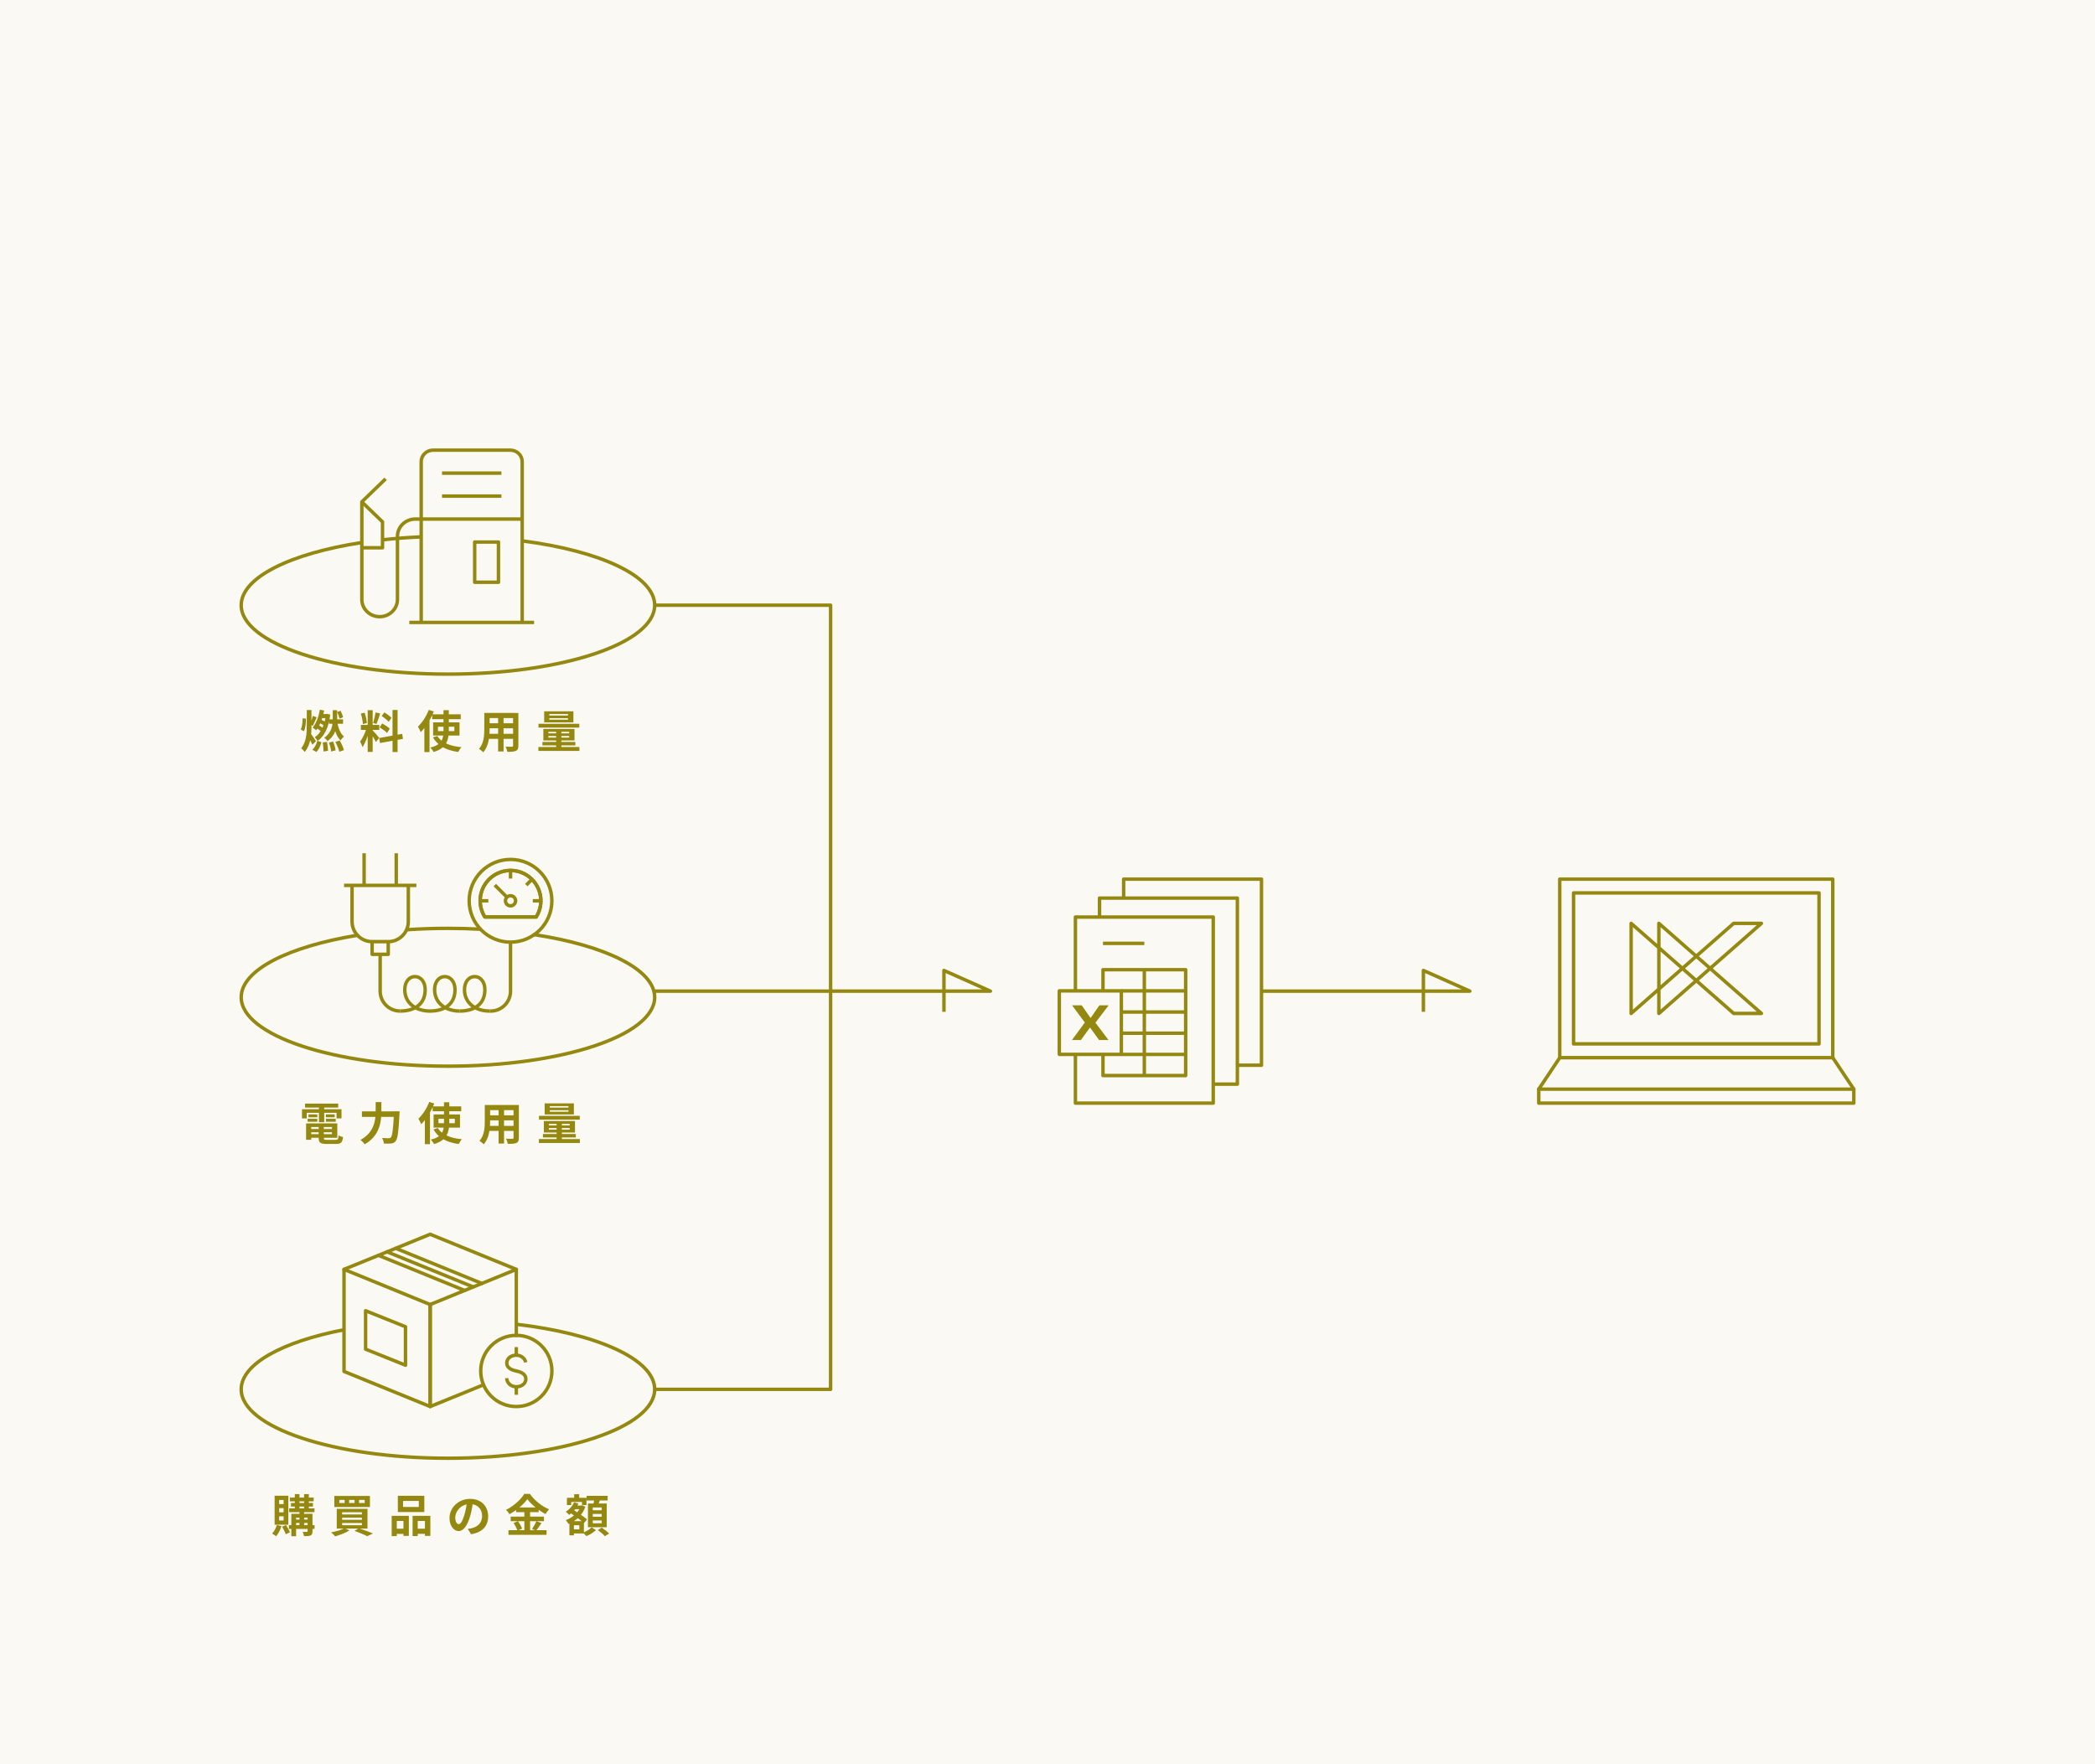 <svg width="608" height="512" viewBox="0 0 608 512" fill="none" xmlns="http://www.w3.org/2000/svg">
<rect width="608" height="512" fill="#948810" fill-opacity="0.05"/>
<g clip-path="url(#clip0_168_3092)">
<path d="M155.06 271.239C175.68 274.399 190 281.349 190 289.419C190 300.469 163.14 309.419 130 309.419C96.86 309.419 70 300.469 70 289.419C70 281.509 83.77 274.679 103.74 271.429" stroke="#948810" stroke-linecap="round" stroke-linejoin="round"/>
<path d="M118 269.82C121.88 269.56 125.89 269.42 130 269.42C133.24 269.42 136.41 269.51 139.51 269.67" stroke="#948810" stroke-linejoin="round"/>
<path d="M88.78 208.57C88.8 209.86 88.66 211.32 88.18 212.23L87.28 211.69C87.68 210.95 87.83 209.62 87.82 208.46L88.78 208.58V208.57ZM90.39 206.06V210.61C90.39 213.28 90.2 216.08 88.43 218.23C88.21 217.9 87.74 217.4 87.42 217.17C88.88 215.31 89.04 212.87 89.04 210.61V206.06H90.38H90.39ZM91.7 215.1L90.68 216.12C90.35 215.39 89.61 214.07 89.22 213.45L90.14 212.81C90.43 213.17 91.47 214.75 91.69 215.1H91.7ZM91.91 208.17C91.52 209 91.13 210 90.79 210.62L90.01 210.28C90.28 209.59 90.62 208.51 90.78 207.76L91.91 208.17ZM93.29 215.39C92.99 216.42 92.55 217.53 91.81 218.24L90.65 217.58C91.35 216.95 91.85 215.93 92.1 214.98L93.29 215.4V215.39ZM94.07 206.19C93.63 208.47 92.83 210.59 91.75 211.95C91.54 211.73 91.03 211.32 90.74 211.14C91.78 209.94 92.47 208.01 92.83 205.97L94.06 206.19H94.07ZM94.8 207.22L95.03 207.17L95.84 207.41C95.4 211.1 94.16 213.63 92.18 215.04C92 214.7 91.62 214.2 91.33 213.96C93.06 212.89 94.24 210.44 94.58 207.47V207.23H94.81L94.8 207.22ZM92.4 210.39C92.92 210.68 93.56 211.13 93.86 211.47L93.25 212.4C92.96 212.04 92.33 211.56 91.81 211.23L92.4 210.4V210.39ZM93.11 208.83C93.63 209.04 94.28 209.39 94.59 209.67L94.13 210.7C93.82 210.4 93.17 210.01 92.66 209.76L93.11 208.83ZM94.96 207.22V208.4H92.85L93.2 207.22H94.96ZM94.9 215.3C95.08 216.13 95.19 217.19 95.18 217.9L93.87 218.09C93.9 217.4 93.81 216.31 93.66 215.48L94.91 215.3H94.9ZM97.85 206.11V208.61C97.85 210.76 97.55 213.28 95.05 215.06C94.86 214.77 94.41 214.3 94.11 214.1C96.33 212.56 96.57 210.4 96.57 208.59V206.11H97.85ZM96.66 215.19C97.01 215.99 97.31 217.04 97.4 217.74L96.12 218.11C96.06 217.41 95.79 216.34 95.46 215.53L96.66 215.19ZM99.56 208.76V210.04H95.5V208.76H99.56ZM99.82 213.74C99.5 214 99.05 214.52 98.84 214.88C97.72 213.85 97.09 211.94 96.76 209.89L97.89 209.65C98.19 211.33 98.81 212.94 99.82 213.74ZM98.57 214.89C99.1 215.77 99.63 216.93 99.81 217.69L98.47 218.17C98.32 217.42 97.82 216.22 97.32 215.31L98.57 214.9V214.89ZM98.83 206.26C99.15 206.86 99.46 207.63 99.58 208.14L98.56 208.57C98.45 208.05 98.15 207.24 97.86 206.64L98.83 206.26Z" fill="#948810"/>
<path d="M107.29 211.57C106.87 213.31 106.07 215.57 105.21 216.82C105.07 216.34 104.73 215.64 104.5 215.21C105.28 214.25 106.08 212.44 106.44 211.14L107.3 211.57H107.29ZM105.81 206.82C106.15 207.77 106.41 209.01 106.48 209.83L105.31 210.14C105.28 209.32 105.03 208.05 104.72 207.1L105.81 206.82ZM110.07 210.38V211.83H104.73V210.38H110.07ZM108.15 206.11V218.22H106.71V206.11H108.15ZM110.05 214.13L109.09 215.35C108.75 214.61 107.87 213.16 107.41 212.53L108.12 211.92C108.49 212.26 109.76 213.76 110.04 214.14L110.05 214.13ZM110.32 207.05C109.99 208.1 109.6 209.34 109.27 210.11L108.28 209.83C108.54 209 108.86 207.69 109 206.76L110.32 207.05ZM116.72 212.98L116.95 214.43L110.28 215.64L110.04 214.18L116.72 212.98ZM110.91 209.97C111.67 210.37 112.64 211 113.11 211.47L112.33 212.72C111.89 212.23 110.94 211.54 110.18 211.08L110.91 209.97ZM111.53 206.75C112.26 207.18 113.18 207.84 113.61 208.32L112.8 209.49C112.4 208.99 111.5 208.27 110.77 207.8L111.53 206.75ZM115.38 206.04V218.24H113.92V206.04H115.38Z" fill="#948810"/>
<path d="M125.89 206.47C125.01 208.68 123.58 211.01 122.1 212.48C121.96 212.11 121.55 211.26 121.29 210.88C122.53 209.71 123.73 207.87 124.44 206.01L125.89 206.48V206.47ZM124.65 208.14V218.27H123.16V209.61L124.64 208.13L124.65 208.14ZM130.25 206.12V212.05C130.25 214.7 129.58 217.13 125.85 218.24C125.67 217.9 125.21 217.27 124.88 216.94C128.38 216.16 128.71 214.17 128.71 212.03V206.11H130.25V206.12ZM133.71 207.31V208.72H125.43V207.31H133.71ZM133.91 216.84C133.59 217.17 133.19 217.8 132.99 218.23C129.48 217.75 127.07 216.44 125.65 213.99L126.92 213.6C128.08 215.48 130.54 216.53 133.91 216.84ZM133.36 209.64V213.47H125.7V209.64H133.36ZM127.11 212.19H131.86V210.9H127.11V212.19Z" fill="#948810"/>
<path d="M142.1 206.899V211.579C142.1 213.659 141.84 216.579 140.24 218.319C140 218.029 139.36 217.499 139.01 217.309C140.44 215.739 140.55 213.409 140.55 211.579V206.909H142.09L142.1 206.899ZM149.51 212.959V214.429H141.43V212.959H149.51ZM149.43 206.899V208.389H141.45V206.899H149.43ZM149.46 209.899V211.359H141.46V209.899H149.46ZM146.14 207.499V218.089H144.56V207.499H146.14ZM150.44 206.909V216.419C150.44 217.249 150.26 217.669 149.74 217.909C149.2 218.159 148.41 218.189 147.23 218.179C147.17 217.759 146.93 217.089 146.73 216.679C147.47 216.729 148.33 216.709 148.57 216.709C148.81 216.709 148.9 216.629 148.9 216.399V206.909H150.45H150.44Z" fill="#948810"/>
<path d="M168.15 216.79V217.93H156.25V216.79H168.15ZM168.12 210.05V211.16H156.28V210.05H168.12ZM166.97 215.32V216.32H157.42V215.32H166.97ZM166.73 211.55V214.89H157.69V211.55H166.73ZM166.41 206.43V209.65H157.93V206.43H166.41ZM159.15 212.83H165.19V212.38H159.15V212.83ZM159.15 214.06H165.19V213.6H159.15V214.06ZM159.42 207.66H164.83V207.22H159.42V207.66ZM159.42 208.86H164.83V208.42H159.42V208.86ZM162.92 211.82V217.4H161.4V211.82H162.92Z" fill="#948810"/>
<path d="M151.55 156.97C174.04 159.86 190 167.13 190 175.64C190 186.69 163.14 195.64 130 195.64C96.86 195.64 70 186.69 70 175.64C70 167.57 84.35 160.61 105.02 157.45" stroke="#948810" stroke-linejoin="round"/>
<path d="M110.88 156.68C114.52 156.27 118.32 155.98 122.24 155.81" stroke="#948810" stroke-linejoin="round"/>
<path d="M99.11 321.91V324.57H97.67V322.95H89.02V324.57H87.64V321.91H99.12H99.11ZM98.16 320.28V321.43H88.52V320.28H98.16ZM90.32 326.03V330.78H88.83V326.03H90.32ZM92.1 324.69V325.55H89.28V324.69H92.1ZM92.1 323.4V324.25H89.53V323.4H92.1ZM96.99 327.66V328.59H89.61V327.66H96.99ZM97.89 326.03V330.2H89.62V329.15H96.35V327.07H89.62V326.02H97.89V326.03ZM93.98 326.61V330.24C93.98 330.72 94.13 330.8 94.92 330.8H97.4C98.05 330.8 98.18 330.6 98.26 329.5C98.58 329.72 99.16 329.92 99.56 329.99C99.38 331.57 98.95 331.99 97.52 331.99H94.79C92.99 331.99 92.49 331.61 92.49 330.25V326.61H93.99H93.98ZM94.09 320.75V325.68H92.56V320.75H94.09ZM97.13 323.4V324.25H94.58V323.4H97.13ZM97.44 324.69V325.55H94.58V324.69H97.44Z" fill="#948810"/>
<path d="M110.68 319.84V322.52C110.68 325.47 110.26 329.59 105.84 332.09C105.59 331.7 105 331.1 104.61 330.82C108.65 328.63 109.02 325.03 109.02 322.52V319.84H110.68ZM114.99 322.53V324.13H105.03V322.53H114.99ZM115.97 322.53C115.97 322.53 115.96 323.06 115.94 323.27C115.67 328.48 115.42 330.45 114.84 331.14C114.45 331.64 114.07 331.78 113.5 331.85C113.02 331.92 112.2 331.91 111.41 331.88C111.39 331.42 111.17 330.71 110.87 330.26C111.7 330.33 112.46 330.33 112.81 330.33C113.08 330.33 113.24 330.28 113.41 330.12C113.86 329.67 114.13 327.62 114.34 322.82V322.51H115.97V322.53Z" fill="#948810"/>
<path d="M126.03 320.25C125.15 322.46 123.72 324.79 122.24 326.26C122.1 325.89 121.69 325.04 121.43 324.66C122.67 323.49 123.87 321.65 124.58 319.79L126.03 320.26V320.25ZM124.79 321.92V332.05H123.3V323.39L124.78 321.91L124.79 321.92ZM130.39 319.9V325.83C130.39 328.48 129.72 330.91 125.99 332.02C125.81 331.68 125.35 331.05 125.02 330.72C128.52 329.94 128.85 327.95 128.85 325.81V319.89H130.39V319.9ZM133.85 321.09V322.5H125.57V321.09H133.85ZM134.05 330.62C133.73 330.95 133.33 331.58 133.13 332.01C129.62 331.53 127.21 330.22 125.79 327.77L127.06 327.38C128.22 329.26 130.68 330.31 134.05 330.62ZM133.5 323.42V327.25H125.84V323.42H133.5ZM127.25 325.97H132V324.68H127.25V325.97Z" fill="#948810"/>
<path d="M142.24 320.68V325.36C142.24 327.44 141.98 330.36 140.38 332.1C140.14 331.81 139.5 331.28 139.15 331.09C140.58 329.52 140.69 327.19 140.69 325.36V320.69H142.23L142.24 320.68ZM149.65 326.74V328.21H141.57V326.74H149.65ZM149.57 320.68V322.17H141.59V320.68H149.57ZM149.6 323.68V325.14H141.6V323.68H149.6ZM146.28 321.28V331.87H144.7V321.28H146.28ZM150.58 320.69V330.2C150.58 331.03 150.4 331.45 149.88 331.69C149.34 331.94 148.55 331.97 147.37 331.96C147.31 331.54 147.07 330.87 146.87 330.46C147.61 330.51 148.47 330.49 148.71 330.49C148.95 330.49 149.04 330.41 149.04 330.18V320.69H150.59H150.58Z" fill="#948810"/>
<path d="M168.29 330.57V331.71H156.39V330.57H168.29ZM168.26 323.83V324.94H156.42V323.83H168.26ZM167.11 329.1V330.1H157.56V329.1H167.11ZM166.87 325.33V328.67H157.83V325.33H166.87ZM166.55 320.21V323.43H158.07V320.21H166.55ZM159.29 326.61H165.33V326.16H159.29V326.61ZM159.29 327.84H165.33V327.38H159.29V327.84ZM159.56 321.44H164.97V321H159.56V321.44ZM159.56 322.64H164.97V322.2H159.56V322.64ZM163.06 325.6V331.18H161.54V325.6H163.06Z" fill="#948810"/>
<path d="M81.68 442.909C81.34 444.009 80.75 445.119 80.14 445.829C79.87 445.609 79.3 445.239 78.97 445.059C79.57 444.449 80.07 443.509 80.32 442.589L81.68 442.909ZM83.68 434.079V442.499H79.7V434.079H83.68ZM81.02 436.519H82.3V435.319H81.02V436.519ZM81.02 438.889H82.3V437.679H81.02V438.889ZM81.02 441.269H82.3V440.039H81.02V441.269ZM83 442.579C83.44 443.239 83.92 444.119 84.13 444.689L82.93 445.269C82.75 444.679 82.28 443.749 81.86 443.069L83.01 442.579H83ZM91.29 442.609V443.709H83.85V442.609H91.29ZM91.27 437.739V438.839H83.91V437.739H91.27ZM91.02 434.609V435.709H84.12V434.609H91.02ZM90.83 436.179V437.229H84.43V436.179H90.83ZM89.87 439.329V440.429H85.93V445.839H84.55V439.339H89.88L89.87 439.329ZM89.87 441.009V441.979H85.24V441.009H89.87ZM86.91 433.609V438.229H85.56V433.609H86.91ZM88.26 438.249V442.919H86.91V438.249H88.26ZM90.69 439.329V444.399C90.69 445.049 90.57 445.389 90.14 445.599C89.7 445.809 89.09 445.809 88.23 445.809C88.17 445.439 88 444.909 87.83 444.559C88.33 444.579 88.9 444.579 89.05 444.579C89.21 444.579 89.27 444.529 89.27 444.379V439.319H90.68L90.69 439.329ZM89.63 433.609V438.229H88.25V433.609H89.63Z" fill="#948810"/>
<path d="M101.43 444.14C100.34 444.85 98.62 445.49 97.26 445.86C97 445.55 96.45 444.98 96.1 444.71C97.51 444.46 99.09 443.99 100 443.49L101.43 444.14ZM107.36 434.14V437.35H97.03V434.14H107.36ZM106.65 437.89V443.62H97.73V437.89H106.65ZM98.47 436.19H100.02V435.3H98.47V436.19ZM99.3 439.51H105.02V438.88H99.3V439.51ZM99.3 441.07H105.02V440.44H99.3V441.07ZM99.3 442.64H105.02V441.99H99.3V442.64ZM101.32 436.19H102.91V435.3H101.32V436.19ZM104.12 443.51C105.57 443.98 107.25 444.6 108.25 445.04L106.55 445.82C105.75 445.39 104.3 444.78 102.88 444.3L104.12 443.5V443.51ZM104.2 436.19H105.84V435.3H104.2V436.19Z" fill="#948810"/>
<path d="M118.65 439.92V445.73H117.09V441.41H115.15V445.8H113.67V439.92H118.64H118.65ZM117.74 443.65V445.15H114.33V443.65H117.74ZM123.14 434.1V438.82H115.46V434.1H123.14ZM116.97 437.34H121.54V435.59H116.97V437.34ZM124.89 439.91V445.73H123.32V441.4H121.23V445.79H119.74V439.91H124.89ZM124.1 443.64V445.14H120.45V443.64H124.1Z" fill="#948810"/>
<path d="M136.41 440.11C135.63 442.74 134.51 444.34 133.1 444.34C131.69 444.34 130.45 442.75 130.45 440.55C130.45 437.55 133.06 434.99 136.42 434.99C139.78 434.99 141.67 437.23 141.67 440.06C141.67 442.89 139.99 444.73 136.72 445.25L135.74 443.7C136.24 443.65 136.61 443.57 136.96 443.49C138.62 443.1 139.91 441.91 139.91 440C139.91 437.96 138.64 436.5 136.39 436.5C133.63 436.5 132.12 438.75 132.12 440.38C132.12 441.69 132.64 442.33 133.14 442.33C133.69 442.33 134.19 441.51 134.73 439.75C135.12 438.52 135.4 437.03 135.53 435.67L137.31 435.72C137.12 437.05 136.87 438.56 136.41 440.1V440.11Z" fill="#948810"/>
<path d="M147.85 439.43C147.66 439.07 147.21 438.49 146.88 438.17C149.11 437.08 151.2 435.13 152.16 433.55H153.78C155.19 435.52 157.29 437.17 159.35 438.01C158.97 438.4 158.6 438.93 158.32 439.41C156.33 438.36 154.16 436.6 153.04 435.08C151.97 436.59 149.98 438.3 147.85 439.43ZM158.62 444.09V445.43H147.57V444.09H158.62ZM157.86 440.14V441.48H148.22V440.14H157.86ZM150.3 441.46C150.79 442.12 151.32 443.02 151.51 443.63L150.17 444.22C150 443.62 149.52 442.68 149.05 441.99L150.31 441.47L150.3 441.46ZM156.33 437.49V438.85H149.78V437.49H156.33ZM153.84 438.04V444.77H152.18V438.04H153.84ZM157.14 442.03C156.61 442.82 156.04 443.67 155.58 444.22L154.41 443.73C154.84 443.12 155.37 442.18 155.66 441.48L157.15 442.03H157.14Z" fill="#948810"/>
<path d="M168.77 436.93L169 436.87L169.89 437.27C169.04 439.73 167.14 441.39 164.98 442.28C164.81 441.95 164.46 441.43 164.19 441.16C166.12 440.49 167.9 438.97 168.53 437.14V436.92H168.78L168.77 436.93ZM167.86 436.34C167.27 437.69 166.25 438.89 165.18 439.65C164.97 439.4 164.48 438.94 164.19 438.73C165.22 438.11 166.12 437.11 166.59 436.01L167.86 436.33V436.34ZM170.21 434.68V436.79H168.91V435.89H165.78V436.79H164.53V434.68H170.21ZM166.56 441.45V445.57H165.25V441.45H166.56ZM166.24 438.06C167.52 438.9 169.43 440.15 170.36 440.93L169.48 442.02C168.6 441.21 166.74 439.9 165.42 438.99L166.24 438.06ZM169.46 441.45V445.03H165.96V443.84H168.13V442.64H165.96V441.45H169.46ZM168.78 436.93V437.98H166.2V436.93H168.78ZM168.08 433.64V435.67H166.63V433.64H168.08ZM172.96 444.06C172.28 444.72 171.14 445.42 170.18 445.8C169.94 445.52 169.51 445.08 169.18 444.81C170.11 444.47 171.18 443.8 171.7 443.26L172.95 444.06H172.96ZM176.35 434.12V435.45H170.24V434.12H176.35ZM176.08 436.33V443.22H170.63V436.33H176.08ZM172.03 438.29H174.61V437.49H172.03V438.29ZM172.03 440.17H174.61V439.37H172.03V440.17ZM172.03 442.07H174.61V441.26H172.03V442.07ZM174.22 435.04C173.96 435.83 173.65 436.65 173.42 437.19L172.12 436.95C172.27 436.34 172.44 435.47 172.51 434.84L174.21 435.04H174.22ZM174.65 443.34C175.35 443.83 176.3 444.55 176.77 445.04L175.56 445.83C175.14 445.35 174.22 444.57 173.51 444.05L174.64 443.33L174.65 443.34Z" fill="#948810"/>
<path d="M149.84 384.319C173.23 387.049 190 394.469 190 403.199C190 414.249 163.14 423.199 130 423.199C96.86 423.199 70 414.239 70 403.199C70 395.819 81.99 389.369 99.83 385.909" stroke="#948810" stroke-linejoin="round"/>
<path d="M452.67 306.949L446.57 316.089V320.139H538V316.089L531.9 306.949" stroke="#948810" stroke-linecap="round" stroke-linejoin="round"/>
<path d="M531.9 255.14V306.95H452.66V255.14H531.9Z" stroke="#948810" stroke-linecap="round" stroke-linejoin="round"/>
<path d="M527.91 259.14H456.67V302.95H527.91V259.14Z" stroke="#948810" stroke-linecap="round" stroke-linejoin="round"/>
<path d="M446.57 316.09H538" stroke="#948810" stroke-linecap="round" stroke-linejoin="round"/>
<path d="M511.19 267.97L481.43 294.11V267.97L511.19 294.11H503.14L473.38 267.97V294.11L503.14 267.97H511.19Z" stroke="#948810" stroke-linejoin="round"/>
<path d="M366.1 287.64H426.57L413.09 281.64V293.64" stroke="#948810" stroke-linejoin="round"/>
<path d="M190 287.64H287.43L273.95 281.64V293.64" stroke="#948810" stroke-linejoin="round"/>
<path d="M190 175.64H241.05V403.2H190" stroke="#948810" stroke-linejoin="round"/>
<path d="M112.67 273.29V276.96H108V273.29M110.33 277.01V287.65C110.33 290.83 112.91 293.41 116.09 293.41" stroke="#948810" stroke-linejoin="round"/>
<path d="M118.5 256.95V267.45C118.5 270.67 115.89 273.28 112.67 273.28H108C104.78 273.28 102.17 270.67 102.17 267.45V256.95M99.84 256.95H120.84M105.67 256.95V247.62M115 256.95V247.62" stroke="#948810" stroke-linejoin="round"/>
<path d="M122.24 150.64H120.52C117.66 150.64 115.35 152.88 115.35 155.64V173.97C115.35 176.73 113.03 178.97 110.18 178.97C107.33 178.97 105.01 176.73 105.01 173.97V145.64L111.91 138.97" stroke="#948810" stroke-linejoin="round"/>
<path d="M105 145.64L111.01 151.45V158.97H105" stroke="#948810" stroke-linejoin="round"/>
<path d="M137.76 157.31H144.66V168.98H137.76V157.31Z" stroke="#948810" stroke-linejoin="round"/>
<path d="M122.24 180.64V133.97C122.24 132.13 123.78 130.64 125.69 130.64H148.1C150 130.64 151.55 132.13 151.55 133.97V180.64" stroke="#948810" stroke-linejoin="round"/>
<path d="M118.79 180.64H155" stroke="#948810" stroke-linejoin="round"/>
<path d="M122.24 150.64H151.55" stroke="#948810" stroke-linejoin="round"/>
<path d="M128.28 137.31H145.52" stroke="#948810" stroke-linejoin="round"/>
<path d="M128.28 143.97H145.52" stroke="#948810" stroke-linejoin="round"/>
<path d="M139.36 261.42H141.71" stroke="#948810" stroke-linejoin="round"/>
<path d="M148.16 252.62V254.97" stroke="#948810" stroke-linejoin="round"/>
<path d="M154.62 261.42H156.97" stroke="#948810" stroke-linejoin="round"/>
<path d="M152.73 256.86L154.39 255.2" stroke="#948810" stroke-linejoin="round"/>
<path d="M155.61 266.119C158.2 262.009 156.97 256.569 152.86 253.969C148.75 251.379 143.31 252.609 140.71 256.719C138.9 259.589 138.9 263.249 140.71 266.119H155.6H155.61Z" stroke="#948810" stroke-linejoin="round"/>
<path d="M155.61 266.119C158.2 262.009 156.97 256.569 152.86 253.969C148.75 251.379 143.31 252.609 140.71 256.719C138.9 259.589 138.9 263.249 140.71 266.119H155.6H155.61Z" stroke="#948810" stroke-linejoin="round"/>
<path d="M148.16 262.89C148.972 262.89 149.63 262.232 149.63 261.42C149.63 260.608 148.972 259.95 148.16 259.95C147.348 259.95 146.69 260.608 146.69 261.42C146.69 262.232 147.348 262.89 148.16 262.89Z" stroke="#948810" stroke-linejoin="round"/>
<path d="M147.13 260.38L143.6 256.86" stroke="#948810" stroke-linejoin="round"/>
<path d="M148.16 273.42C154.788 273.42 160.16 268.047 160.16 261.42C160.16 254.793 154.788 249.42 148.16 249.42C141.533 249.42 136.16 254.793 136.16 261.42C136.16 268.047 141.533 273.42 148.16 273.42Z" stroke="#948810" stroke-linejoin="round"/>
<path d="M133.43 293.42C129.29 293.42 126.13 291.08 126.13 287.23C126.13 284.85 127.46 283.42 129.09 283.42C130.72 283.42 132.05 284.86 132.05 287.23C132.05 291.5 128.9 293.42 124.75 293.42" stroke="#948810" stroke-linejoin="round"/>
<path d="M142.1 293.42C137.96 293.42 134.8 291.08 134.8 287.23C134.8 284.85 136.13 283.42 137.76 283.42C139.39 283.42 140.72 284.86 140.72 287.23C140.72 291.5 137.57 293.42 133.42 293.42" stroke="#948810" stroke-linejoin="round"/>
<path d="M124.77 293.42C120.63 293.42 117.47 291.08 117.47 287.23C117.47 284.85 118.8 283.42 120.43 283.42C122.06 283.42 123.39 284.86 123.39 287.23C123.39 291.5 120.24 293.42 116.09 293.42" stroke="#948810" stroke-linejoin="round"/>
<path d="M124.84 408.2L99.84 398.01V368.39L124.84 378.59V408.2Z" stroke="#948810" stroke-linecap="round" stroke-linejoin="round"/>
<path d="M117.68 396.2L106.1 391.55V380.39L117.68 385.04V396.2Z" stroke="#948810" stroke-linecap="round" stroke-linejoin="round"/>
<path d="M149.84 387.54V368.39L124.84 378.59V408.2L140.32 401.89" stroke="#948810" stroke-linecap="round" stroke-linejoin="round"/>
<path d="M109.84 364.319L134.84 374.509" stroke="#948810" stroke-linecap="round" stroke-linejoin="round"/>
<path d="M112.34 363.299L137.34 373.489" stroke="#948810" stroke-linecap="round" stroke-linejoin="round"/>
<path d="M114.84 362.279L139.84 372.469" stroke="#948810" stroke-linecap="round" stroke-linejoin="round"/>
<path d="M149.84 368.389L124.84 358.199L99.84 368.389" stroke="#948810" stroke-linecap="round" stroke-linejoin="round"/>
<path d="M149.84 408.199C155.545 408.199 160.17 403.574 160.17 397.869C160.17 392.164 155.545 387.539 149.84 387.539C144.135 387.539 139.51 392.164 139.51 397.869C139.51 403.574 144.135 408.199 149.84 408.199Z" stroke="#948810" stroke-linejoin="round"/>
<path d="M152.57 395.379C152.35 394.179 151.19 393.299 149.84 393.299C148.31 393.299 147.07 394.209 147.07 395.589C147.07 396.969 148.45 397.589 149.84 397.879C151.22 398.159 152.61 398.789 152.61 400.169C152.61 401.549 151.37 402.459 149.84 402.459C148.31 402.459 147.07 401.349 147.07 399.969" stroke="#948810" stroke-linejoin="round"/>
<path d="M149.84 393.299V390.949" stroke="#948810" stroke-linejoin="round"/>
<path d="M149.84 404.789V402.449" stroke="#948810" stroke-linejoin="round"/>
<path d="M312.1 306V320.14H352.1V266.14H312.1V287.56" stroke="#948810" stroke-linejoin="round"/>
<path d="M320.1 306V312.14H344.1V281.42H320.1V287.56" stroke="#948810" stroke-linejoin="round"/>
<path d="M325.43 306H344.1" stroke="#948810" stroke-linejoin="round"/>
<path d="M325.43 299.85H344.1" stroke="#948810" stroke-linejoin="round"/>
<path d="M325.43 293.71H344.1" stroke="#948810" stroke-linejoin="round"/>
<path d="M325.43 287.56H344.1" stroke="#948810" stroke-linejoin="round"/>
<path d="M332.1 281.42V312.14" stroke="#948810" stroke-linejoin="round"/>
<path d="M320.1 273.779H332.1" stroke="#948810" stroke-linejoin="round"/>
<path d="M325.43 287.56H307.43V305.99H325.43V287.56Z" stroke="#948810" stroke-linejoin="round"/>
<path d="M317.91 296.8L321.7 301.82H318.96L316.39 298.26H316.28L313.7 301.82H311.1L314.84 296.75L311.13 291.76H313.94L316.45 295.38H316.56L319.05 291.76H321.75L317.9 296.81L317.91 296.8Z" fill="#948810"/>
<path d="M359.1 309.14H366.1V255.14H326.1V260.64" stroke="#948810" stroke-linejoin="round"/>
<path d="M352.1 314.64H359.1V260.64H319.1V266.14" stroke="#948810" stroke-linejoin="round"/>
<path d="M148.16 273.42V287.66C148.16 290.84 145.58 293.42 142.4 293.42H142.1" stroke="#948810" stroke-linejoin="round"/>
</g>
<defs>
<clipPath id="clip0_168_3092">
<rect width="469" height="315.72" fill="white" transform="translate(69.5 130.14)"/>
</clipPath>
</defs>
</svg>
